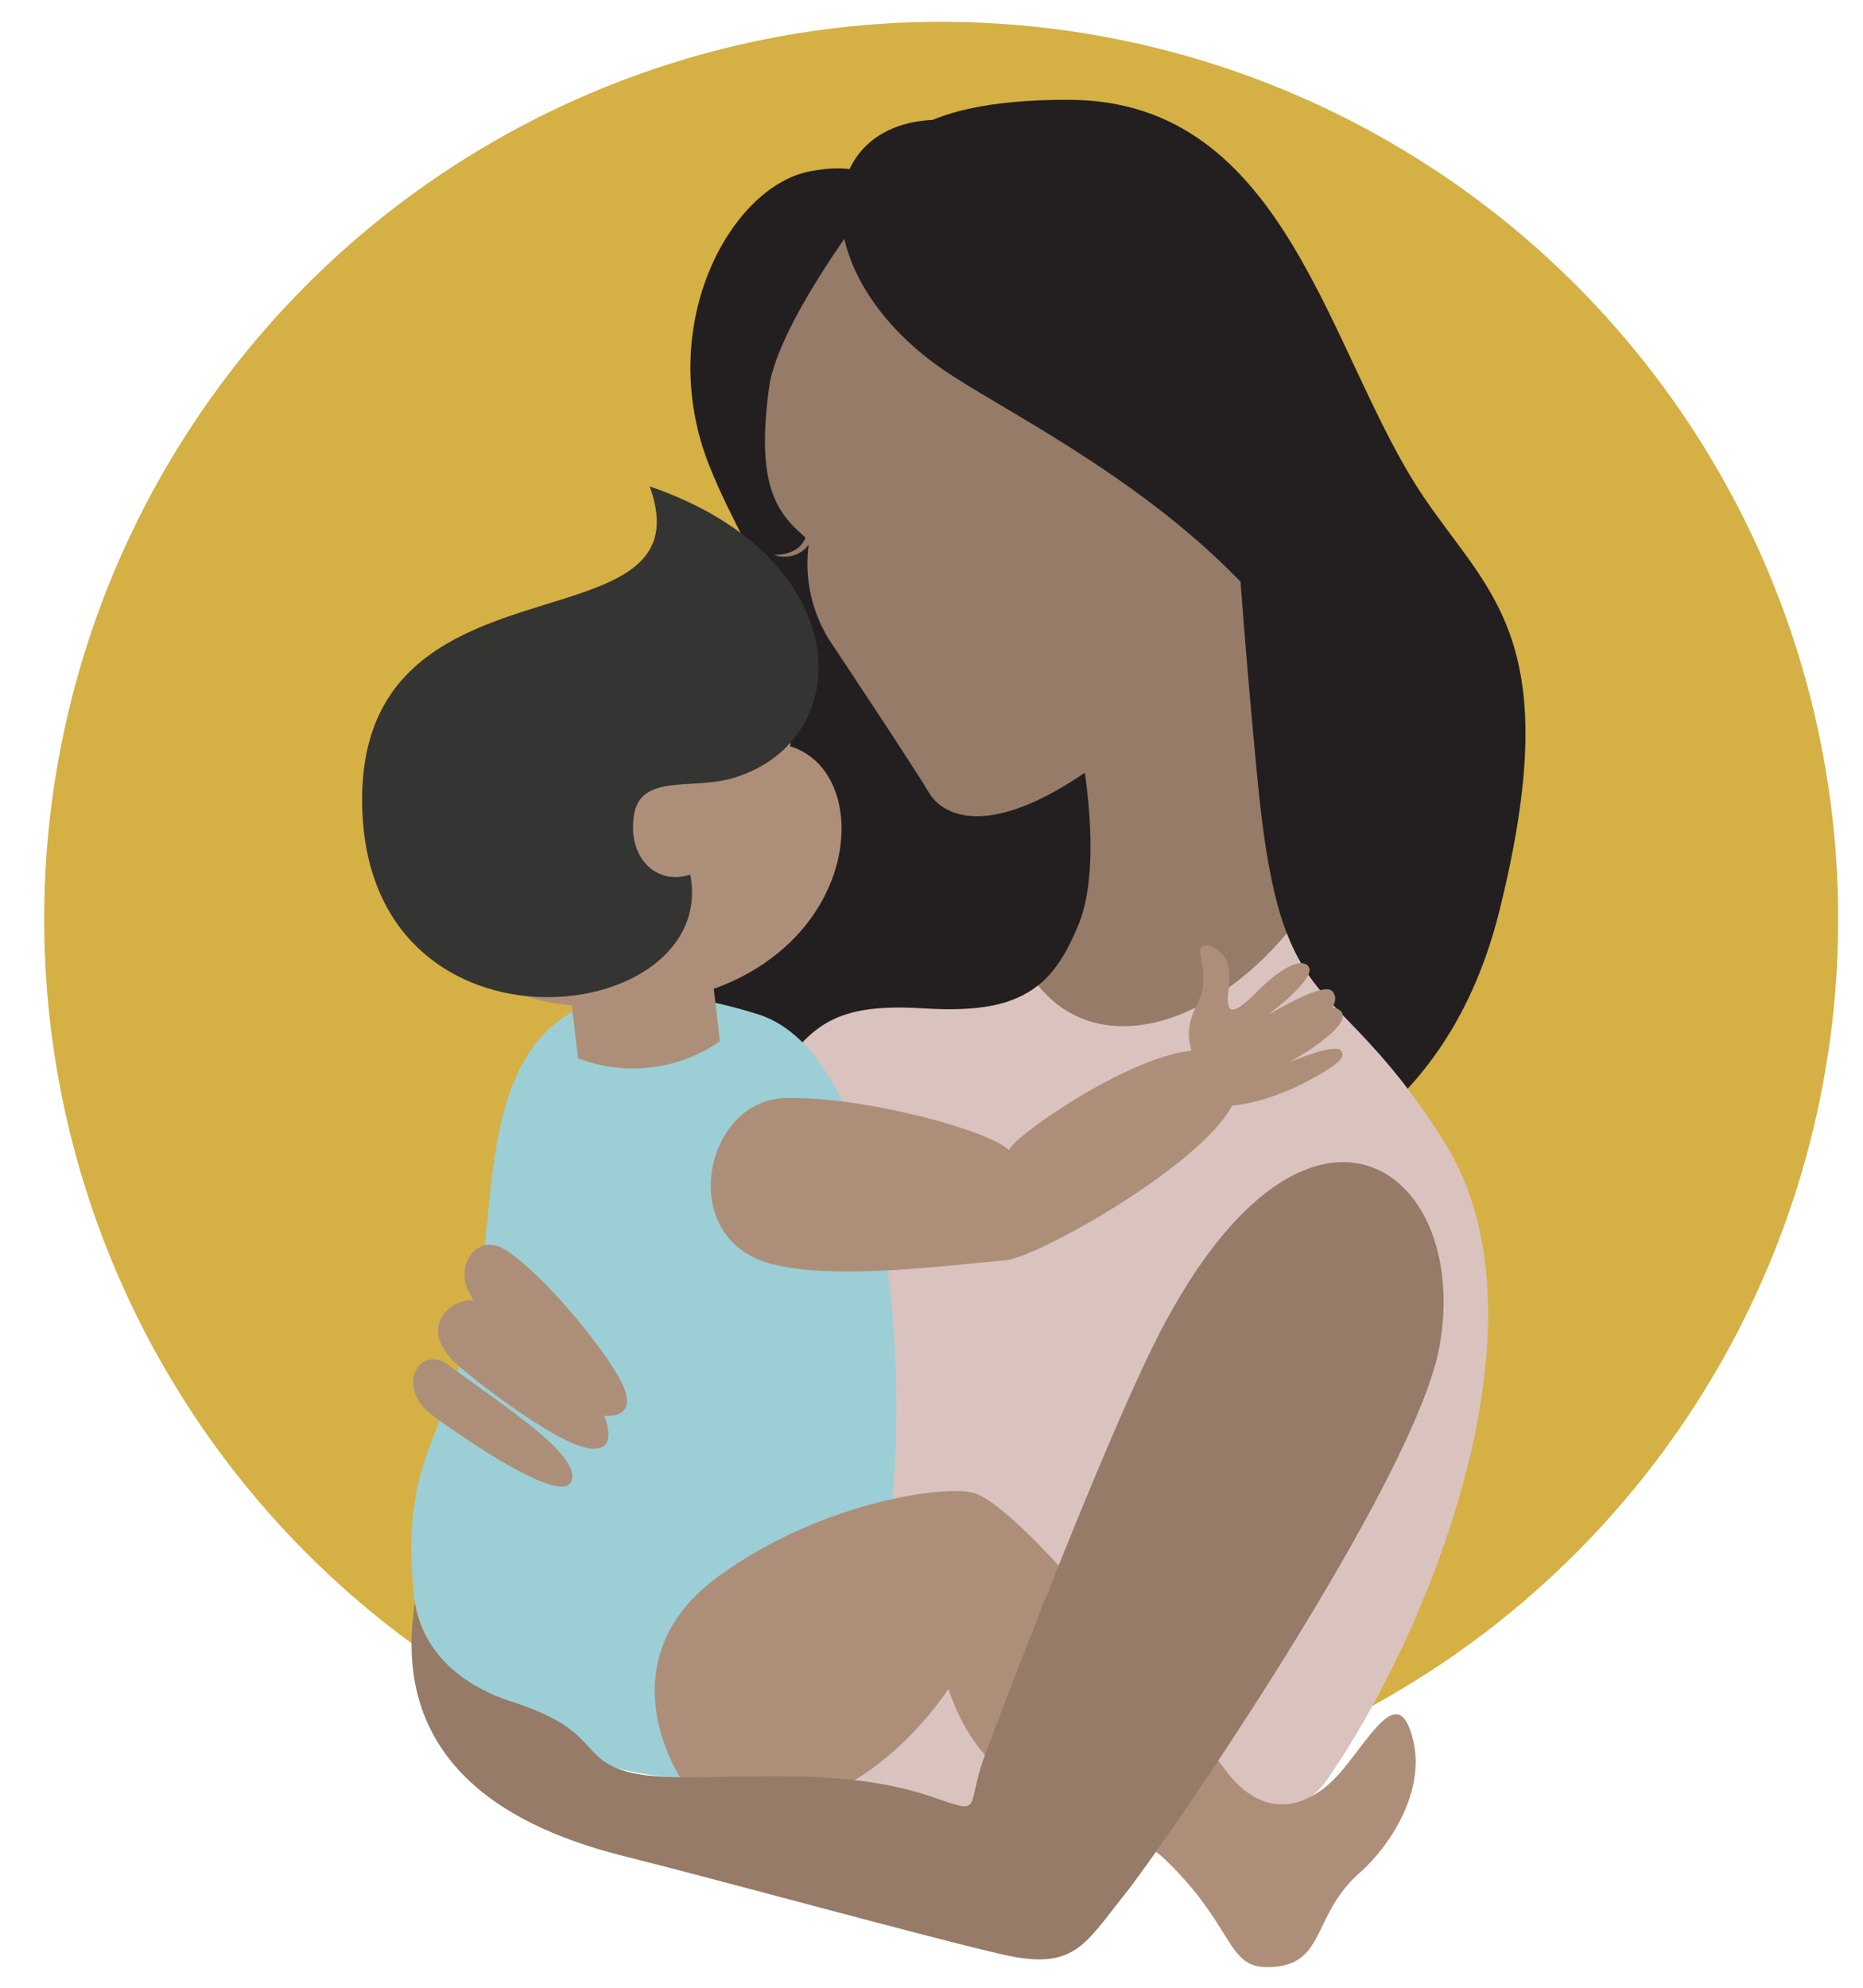 <svg id="Layer_1" data-name="Layer 1" xmlns="http://www.w3.org/2000/svg" viewBox="0 0 600 640"><defs><style>.cls-1{fill:#d5b044;}.cls-2{fill:#231f20;}.cls-3{fill:#957b68;}.cls-4{fill:#dac2bf;}.cls-5{fill:#9cced6;}.cls-6{fill:#ad8f79;}.cls-7{fill:#343433;}</style></defs><title>EEI-CF-ChildrenABlessing</title><circle class="cls-1" cx="303.12" cy="295.91" r="288.89"/><path class="cls-2" d="M279.93,57.2s-3.44-5.1-19.27-2c-25.7,5.13-50.11,50.09-32.12,95,14.63,36.53,38.46,57.78,21.48,106s-60,93.11,36.3,128.44c0,0,163,43,196.53-91.19,21.79-87.34-3-101.79-24.39-133.51C427.62,114.32,415,32.3,344.26,32.13,290.2,32,285.06,50.15,279.93,57.2Z"/><path class="cls-3" d="M405.14,252.39c-5.28-54.1-7.72-95.78-7.72-95.78L347.35,237s8.67,39.51,0,60.69c-5.33,13-11.4,20.94-22.4,24.67a55.73,55.73,0,0,0,14.11,9c25.63,11.34,56.35,2.13,80.18-20.87C412.69,299.47,408.23,283.92,405.14,252.39Z"/><path class="cls-3" d="M400,174.69C398.71,140,335.63,62.45,275.89,71.42c0,0-25.55,34-28.19,53.33-4.39,31.86,2.72,40.57,11.69,48.29-2.09,6.08-10.26,5.63-10.26,5.63,6.38,1.88,9.9-1.41,11.31-3.26a46.2,46.2,0,0,0,7.2,31.48c10.65,16,27.55,41.62,31.48,48.23,5.14,8.65,21.25,14.61,53.36-8.5S401.3,209.37,400,174.69Z"/><path class="cls-2" d="M303,118.5c34.35,24.15,178.83,85.47,121.37,210l22.15,25c40.76-35,56.42-148.72-32.42-212.9C378.35,114.81,346.71,38.28,302.41,38.55,261.68,38.81,258.72,87.37,303,118.5Z"/><path class="cls-4" d="M465.36,368c-25.56-40.84-41.22-42.24-50.94-67.49-26.13,31-61.26,40.09-80.1,16.77-7.87,6.3-19,8.53-37.07,7.38-30.81-1.92-37.21,6.75-50.85,27s-84,212.88,14.26,235c39,8.8,144.48,18.29,166.64-13.5C459.42,527.09,501.5,425.77,465.36,368Z"/><path class="cls-5" d="M244,326.53c57.09,17.85,54.67,202.05,19.67,233.46s-126.5,0-130.57-48.15,13.29-46.66,22.29-105.52C160.8,370.56,154.69,298.63,244,326.53Z"/><path class="cls-6" d="M252.94,353.54c-25.71.63-35.06,43.37-6.57,52.78,20.87,6.9,66.74,0,76.84-.43s63.64-30.68,73.58-49.88c0,0,10.51-.62,24.24-7.84,12.76-6.76,11.73-8.52,10.92-9.85-1.55-2.54-14.63,2.8-16.58,3.69s18.26-9.75,17-15.46c-.27-1.3-2.25-2.25-3.29-2.16,0,0,1.46-2.12.72-4.07s-2.23-4.73-21.45,6.47c0,0,15.88-11.81,13.08-15.58-2-2.67-7.89-.68-16.67,8.19-8.41,8.43-8.93,5.54-9.29,3.49-.43-2.32,1.84-11.09-1.18-14.94s-8.71-5.44-7.71-.54,1.49,9.31.12,13.24-5.56,8.9-3,17.63C362.28,340.51,325,367,325,370.39,319.27,364.15,278.32,352.9,252.94,353.54Z"/><path class="cls-6" d="M231.87,335.26a49.27,49.27,0,0,1-45.69,5.49q-1.53-13-3.13-26a49.35,49.35,0,0,0,45.71-5.5Q230.35,322.27,231.87,335.26Z"/><path class="cls-6" d="M246.37,239.31c42.22-1.6,35.57,91.47-62.06,84.35C118.1,318.85,164.66,234,246.37,239.31Z"/><path class="cls-7" d="M209.24,156.61c66.85,22.88,67.4,81.69,27,93.86-13.49,4.06-30.19-1.65-32.12,12.33s7.78,22.35,18.2,18.77c9.3,49-101,62.52-105.54-18.77C111.86,173.4,229.19,211.7,209.24,156.61Z"/><path class="cls-6" d="M219.2,572.49s-25.5-37.86,12.67-65.32c33.58-24.13,73.37-29.09,81.76-26.49,17,5.3,68.24,72,80.92,89.11s27.62,12.48,37.88,0,18.46-27.95,22.8-9c3.72,16.29-7.71,33.76-17.35,42.22C422,617,427.3,633.42,408,633.36c-13.08,0-10.58-13.48-33-34.87-15.56-14.84-55.57-12.33-69.55-54.71C305.45,543.78,267.4,603.5,219.2,572.49Z"/><path class="cls-3" d="M463.58,433.62C455.69,476.87,375,594,362.12,610.09s-16.16,24.4-38.91,19.27S230.56,605,201.94,597.88,124.59,573,133.66,516c0,0,1.44,22.31,31.13,31.89,27.47,8.84,21.7,17.1,35.18,21.93,18.71,6.69,63.42-4,100.51,8.82,16.7,5.78,10.27,3.86,16.7-13.48S354,468.71,371.23,433.62C419.24,336.19,474.29,374.84,463.58,433.62Z"/><path class="cls-6" d="M144.75,439.7c-9.69-7.34-17.3,6.7-6.17,15.46,4.08,3.22,41.47,30,45.3,22C188,468.69,161,452,144.75,439.7Z"/><path class="cls-6" d="M200.11,444.94c-5.33-10.68-25.76-35.55-37.91-42.86-8.8-5.33-17.48,6.71-9.43,16.71-6.26-1.33-19.05,7.69-6.17,20,4.83,4.57,32,25.84,43,27.53,9.3,1.43,5.9-8.22,5-10.47C194.61,455.84,206.34,457.37,200.11,444.94Z"/></svg>